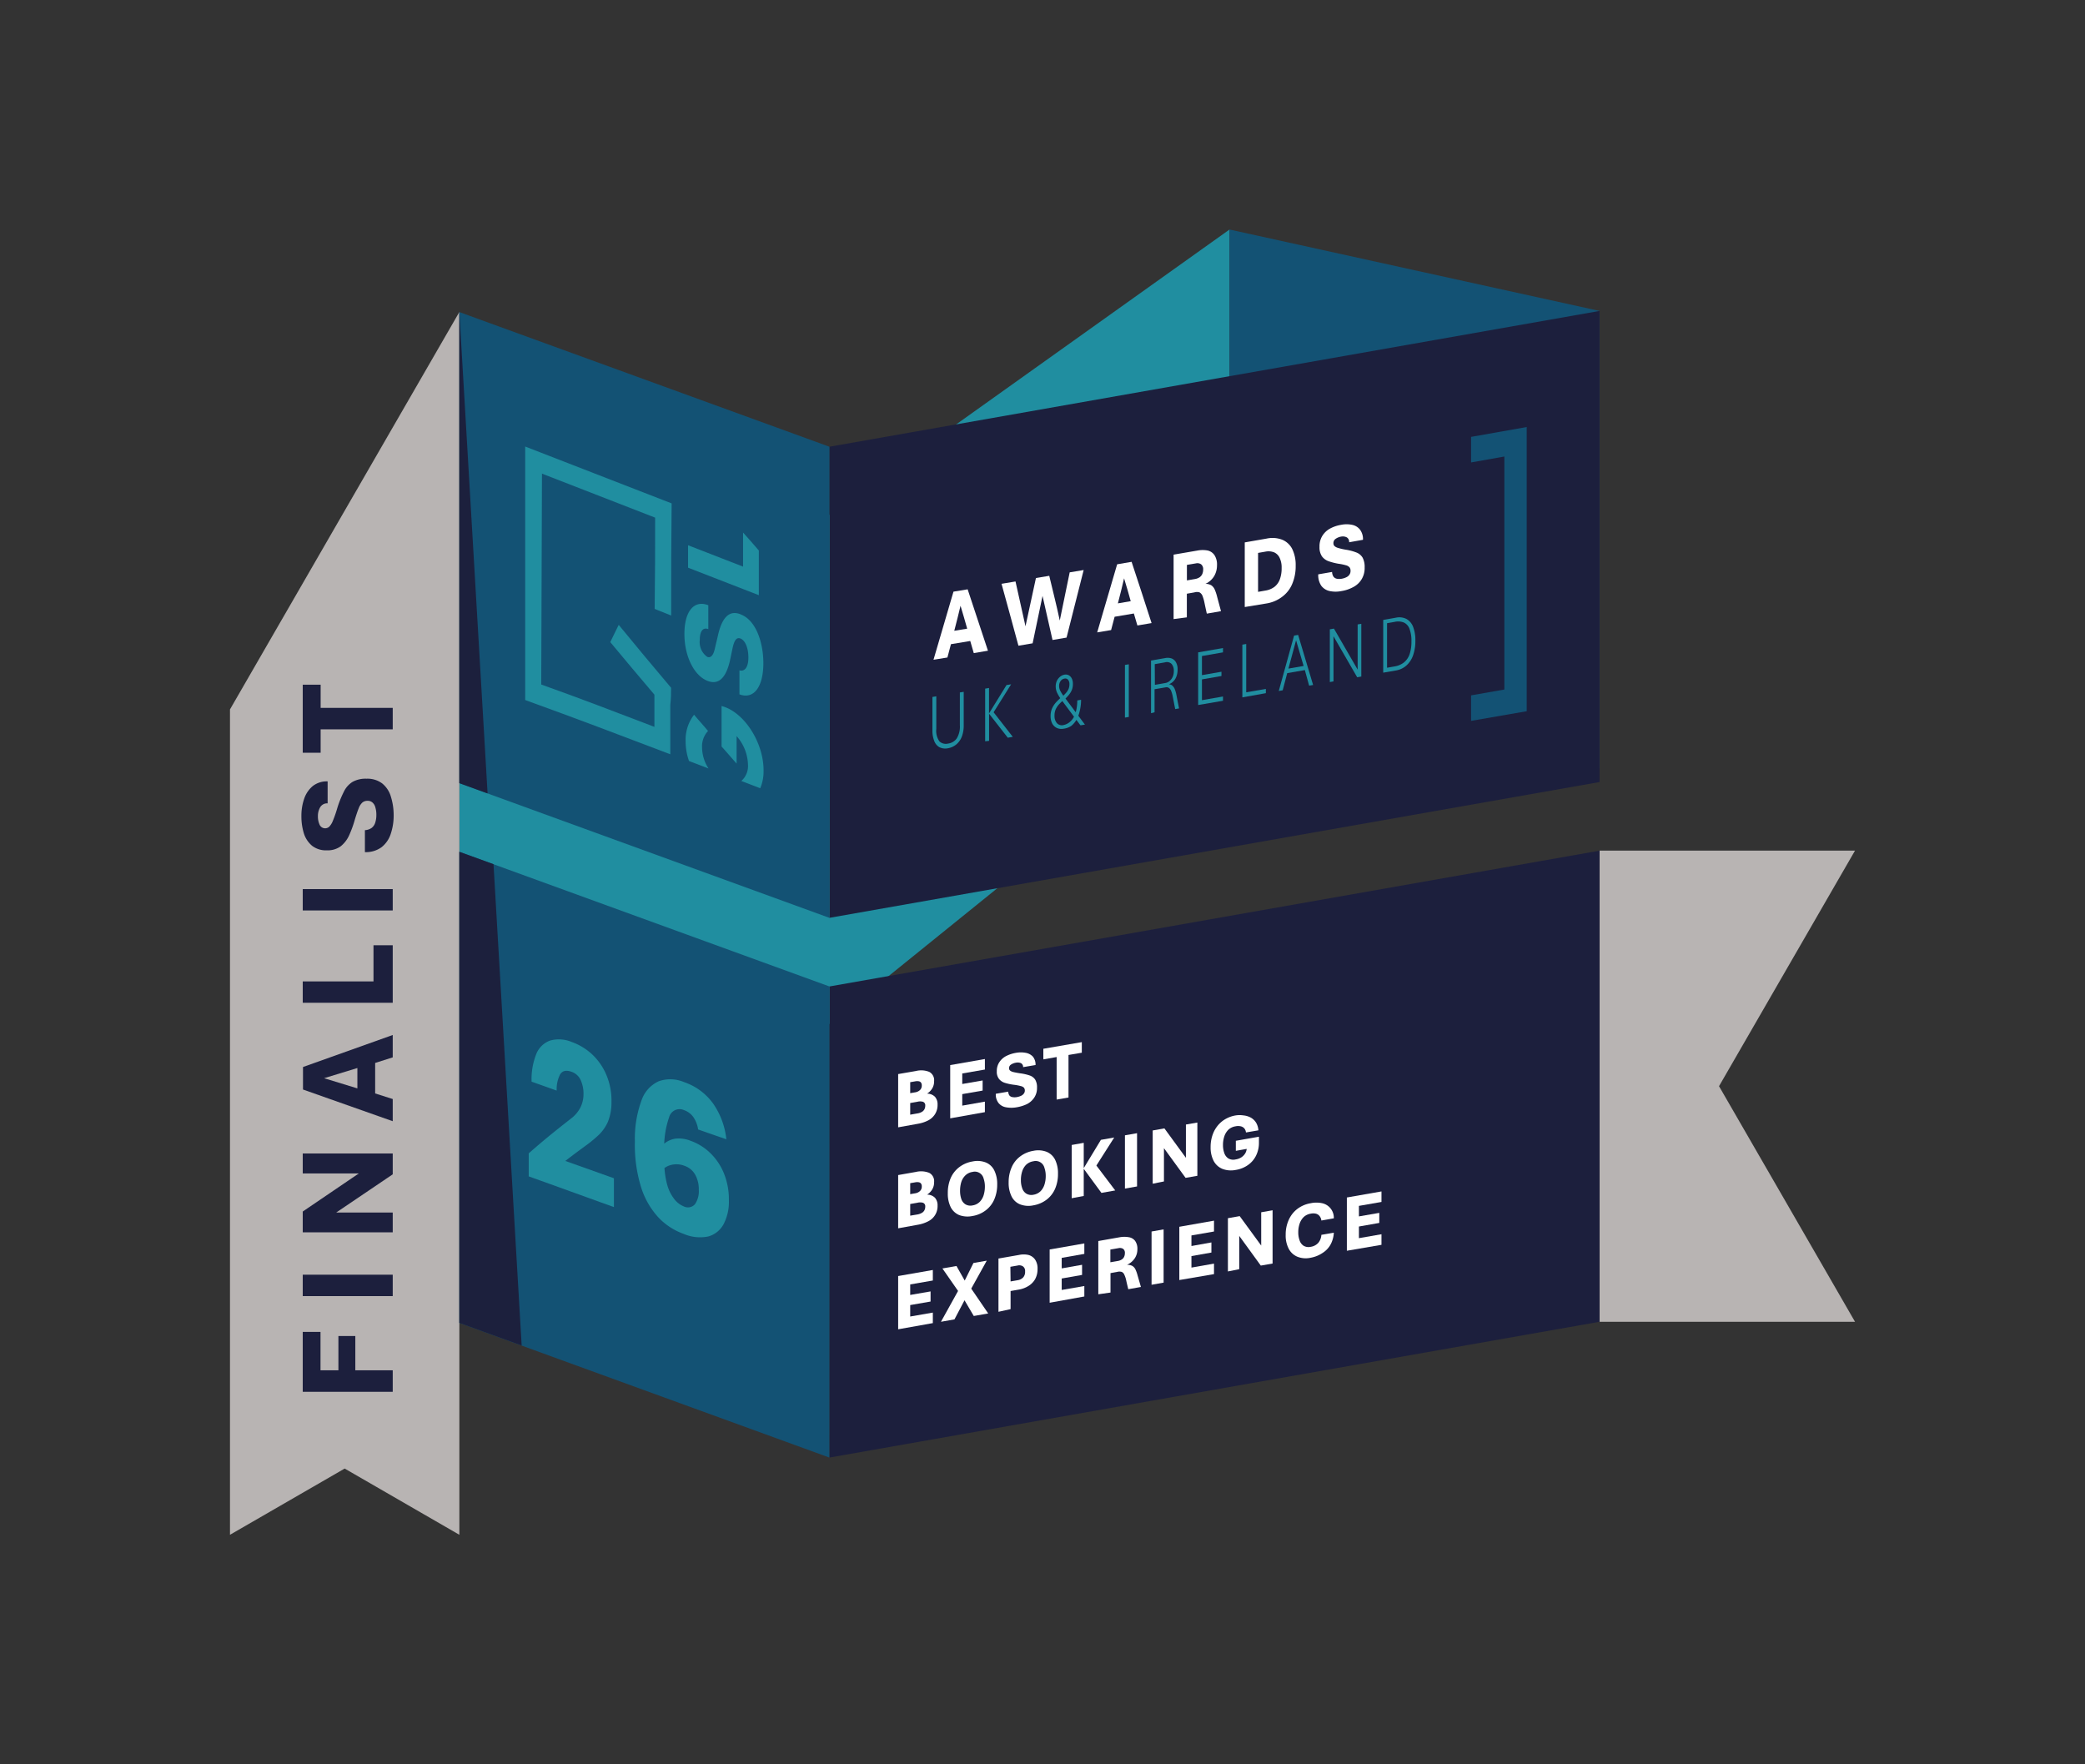 <svg xmlns="http://www.w3.org/2000/svg" viewBox="0 0 313.23 265.04"><rect x="0" y="0" width="313.23" height="265.04" fill="#333333" stroke="none"/><defs><style>.cls-1{fill:#208ea0;}.cls-2{fill:#135274;}.cls-3{fill:#b8b4b3;}.cls-4{fill:#1c1f3d;}.cls-5{fill:#1c203d;}.cls-6{fill:#fff;}.cls-7{fill:none;}</style></defs><g id="Do_Not_Edit" data-name="Do Not Edit"><polygon class="cls-1" points="69.01 116.96 184.71 34.48 184.71 105.25 69.01 198.73 69.01 116.96"/><polygon class="cls-2" points="184.71 34.48 184.71 95.25 240.3 115.48 240.3 46.71 184.71 34.48"/><polygon class="cls-3" points="34.55 106.57 34.55 230.56 51.78 220.61 51.78 220.61 69.01 230.56 69.01 46.87 34.55 106.57"/><polygon class="cls-3" points="278.68 127.78 240.3 127.78 240.3 198.56 278.68 198.56 258.25 163.17 258.25 163.17 278.68 127.78"/><polygon class="cls-4" points="240.3 127.79 124.6 148.19 124.6 218.96 240.3 198.56 240.3 127.79"/><polygon class="cls-2" points="69.01 127.96 69.01 198.73 124.6 218.96 124.61 148.19 69.01 127.96"/><polygon class="cls-4" points="240.3 46.71 124.6 67.11 124.6 137.88 240.3 117.48 240.3 46.71"/><polygon class="cls-2" points="69.01 46.88 69.01 117.65 124.6 137.88 124.61 67.11 69.01 46.88"/><path class="cls-4" d="M59,209.08H45.48v-9h2.67v5.77h2.69v-5.15h2.54v5.15H59Z"/><path class="cls-4" d="M59,194.7H45.48v-3.21H59Z"/><path class="cls-4" d="M59,185.12H45.48V182l8.42-5.72H45.48v-3H59v3.13l-8.49,5.74H59Z"/><path class="cls-4" d="M59,168.43l-13.48-4.76v-3.38L59,155.48v3.36l-2.64.84v4.58l2.64.84Zm-5.31-4.93v-3.06l-5,1.53Z"/><path class="cls-4" d="M59,150.64H45.48v-3.21H56.11V142H59Z"/><path class="cls-4" d="M59,136.77H45.48v-3.21H59Z"/><path class="cls-4" d="M59.14,122.44a8.62,8.62,0,0,1-.44,2.83,4.19,4.19,0,0,1-1.38,2,4,4,0,0,1-2.5.74v-3.3a1.94,1.94,0,0,0,1-.33,1.59,1.59,0,0,0,.55-.8,3.68,3.68,0,0,0,.17-1.16,3.73,3.73,0,0,0-.15-1.13,1.43,1.43,0,0,0-.43-.73,1.05,1.05,0,0,0-.73-.26,1.2,1.2,0,0,0-.77.24,2.14,2.14,0,0,0-.56.85c-.17.41-.37,1-.6,1.76a16.64,16.64,0,0,1-.87,2.38,4.44,4.44,0,0,1-1.27,1.62,3.36,3.36,0,0,1-2.06.59,3.41,3.41,0,0,1-2.21-.68,4,4,0,0,1-1.23-1.84,8.63,8.63,0,0,1-.38-2.64,7.75,7.75,0,0,1,.42-2.6,4.24,4.24,0,0,1,1.29-1.9,3.42,3.42,0,0,1,2.23-.7v3.3a1.22,1.22,0,0,0-1.11.57,2.56,2.56,0,0,0-.35,1.35,3,3,0,0,0,.25,1.28.91.91,0,0,0,1.44.32,2.62,2.62,0,0,0,.55-.88,17.38,17.38,0,0,0,.66-1.89,15.06,15.06,0,0,1,1-2.5,3.49,3.49,0,0,1,1.3-1.47,4,4,0,0,1,2.1-.48,3.68,3.68,0,0,1,2.37.72,4,4,0,0,1,1.3,2A9.32,9.32,0,0,1,59.14,122.44Z"/><path class="cls-4" d="M59,109.56H48.17v3.52H45.48V102.86h2.69v3.48H59Z"/><polygon class="cls-5" points="74.14 129.82 69.01 127.96 69.01 198.73 78.37 202.13 74.14 129.82"/><polygon class="cls-5" points="69.01 46.88 69.01 117.65 73.25 119.19 69.01 46.88"/><path class="cls-6" d="M140.24,99.11l3-10.23,2.13-.35,3.05,9.22-2.13.36-.53-1.82-2.9.48c-.21.8-.32,1.2-.53,2Zm3.12-4.35,1.94-.32c-.39-1.37-.58-2.06-1-3.44C143.94,92.5,143.75,93.26,143.36,94.76Z"/><path class="cls-6" d="M153,97c-1-3.72-1.52-5.58-2.54-9.3l2.1-.35,1.5,6.73,1.57-7.25,2-.33c.63,2.69,1,4,1.58,6.72.6-2.89.9-4.34,1.49-7.24l2.1-.35-2.57,10.15-2.11.36-1.5-6.62c-.6,2.85-.9,4.27-1.49,7.12Z"/><path class="cls-6" d="M164.83,95c1.2-4.1,1.8-6.14,3-10.23L170,84.4c1.21,3.68,1.82,5.52,3,9.2l-2.13.36-.53-1.8-2.89.49c-.21.79-.31,1.19-.53,2Zm3.11-4.36,1.93-.33c-.38-1.37-.58-2.06-1-3.43C168.52,88.38,168.33,89.14,167.94,90.64Z"/><path class="cls-6" d="M176.31,93V83.32l3.61-.62a4.09,4.09,0,0,1,1.52,0,1.7,1.7,0,0,1,1,.68,2.57,2.57,0,0,1,.39,1.54,3.17,3.17,0,0,1-.43,1.63,3,3,0,0,1-1.31,1.16,1.65,1.65,0,0,1,.89.22,1.52,1.52,0,0,1,.52.66,6.76,6.76,0,0,1,.36,1.1l.57,2.12-2.13.37c-.15-.67-.22-1-.36-1.67a6.27,6.27,0,0,0-.29-1,1.05,1.05,0,0,0-.44-.52,1.25,1.25,0,0,0-.77,0l-1.14.2v3.55Zm2-5.81,1.23-.21a1.78,1.78,0,0,0,.66-.25,1.2,1.2,0,0,0,.41-.48,1.65,1.65,0,0,0,.14-.68.92.92,0,0,0-.31-.8,1,1,0,0,0-.77-.14l-1.36.23Z"/><path class="cls-6" d="M187,91.19V81.48l3.28-.57a4.1,4.1,0,0,1,2.35.17,2.94,2.94,0,0,1,1.5,1.39,5.46,5.46,0,0,1,.52,2.51,6.76,6.76,0,0,1-.53,2.76,4.6,4.6,0,0,1-1.5,1.91,5.24,5.24,0,0,1-2.34,1Zm2-2.28,1.09-.19a3.1,3.1,0,0,0,1.37-.56,2.55,2.55,0,0,0,.81-1.13,4.77,4.77,0,0,0,.27-1.7,3.36,3.36,0,0,0-.3-1.53,1.65,1.65,0,0,0-.84-.83,2.35,2.35,0,0,0-1.31-.1l-1.09.19Z"/><path class="cls-6" d="M201.53,88.79a4.38,4.38,0,0,1-1.77,0A2.13,2.13,0,0,1,198.5,88a2.86,2.86,0,0,1-.46-1.72l2.08-.36a1.36,1.36,0,0,0,.21.71.84.84,0,0,0,.5.31,2,2,0,0,0,.73,0,2.47,2.47,0,0,0,.71-.23,1.12,1.12,0,0,0,.46-.39.94.94,0,0,0,.16-.55.82.82,0,0,0-.14-.53,1.06,1.06,0,0,0-.54-.32,7.72,7.72,0,0,0-1.11-.23,9.1,9.1,0,0,1-1.5-.38,2.13,2.13,0,0,1-1-.73,2.4,2.4,0,0,1-.37-1.42,3,3,0,0,1,.43-1.67,3.12,3.12,0,0,1,1.16-1.09,5.33,5.33,0,0,1,1.66-.56,4.1,4.1,0,0,1,1.64,0,2,2,0,0,1,1.19.72,2.36,2.36,0,0,1,.45,1.53l-2.08.37a.77.77,0,0,0-.36-.74,1.33,1.33,0,0,0-.85-.11,2.1,2.1,0,0,0-.81.33.76.76,0,0,0-.34.67.61.61,0,0,0,.14.4,1.29,1.29,0,0,0,.56.3,8.57,8.57,0,0,0,1.18.27,7.56,7.56,0,0,1,1.58.42,1.85,1.85,0,0,1,.93.78,3,3,0,0,1,.3,1.47,3.23,3.23,0,0,1-.46,1.78,3.17,3.17,0,0,1-1.23,1.15A5.44,5.44,0,0,1,201.53,88.79Z"/><path class="cls-2" d="M221,69.47l5-.89v35l-5,.88v3.83l8.36-1.45V64.15L221,65.63Z"/><path class="cls-1" d="M100.82,103.32c-3.16-3.74-4.74-5.64-7.87-9.45-.51,1-.76,1.56-1.27,2.59,2.64,3.19,4,4.77,6.63,7.89,0,2,0,3,0,4.84-6.89-2.62-10.4-4-17-6.36q.06-15.84.11-31.68l17,6.61c0,5.14,0,8-.07,13.71l2.48,1c0-7.11,0-10.75.07-16.85-8.72-3.39-13.14-5.1-22-8.54v38.08c8.27,3,12.89,4.76,21.8,8.15,0-2.8,0-4.31,0-7.41h0C100.81,104.85,100.81,104.34,100.82,103.32Z"/><path class="cls-1" d="M114.68,99.61c0-2.87-1-6.35-3.35-7.29h0l-.13-.06c-1.62-.62-2.75.46-3.36,3.28-.17.73-.26,1.09-.43,1.82-.23,1.08-.62,1.52-1.15,1.32a2.7,2.7,0,0,1-1.13-2.55c0-1.32.48-1.93,1.28-1.62h0c0-1.44,0-2.16,0-3.59h0c-2.13-.83-3.58.88-3.59,4.28s1.47,6.32,3.49,7.09c1.61.62,2.73-.39,3.34-3,.16-.74.23-1.11.39-1.86.33-1.57.77-1.67,1.21-1.51l0,0c.71.3,1.18,1.41,1.18,2.85,0,1.63-.67,2.14-1.34,1.93h0v3.61h0C113.25,105.11,114.68,103.19,114.68,99.61Z"/><path class="cls-1" d="M111.63,80v5.12l-8.26-3.21c0,1.32,0,2,0,3.37L114,89.41V82.7C113.07,81.61,112.59,81.07,111.63,80Z"/><path class="cls-1" d="M108.94,106.23a5.6,5.6,0,0,0-.54-.17v6.08c.9,1,1.36,1.55,2.26,2.57v-4.13a6.76,6.76,0,0,1,1.71,4.3,3,3,0,0,1-1,2.44l2.84,1.09a6.44,6.44,0,0,0,.5-2.62C114.75,111.9,112.19,107.47,108.94,106.23Z"/><path class="cls-1" d="M105.47,112.26a3.35,3.35,0,0,1,.9-2.45c-.84-1-1.26-1.45-2.1-2.44a6.15,6.15,0,0,0-1.27,3.95,9,9,0,0,0,.51,3l2.93,1.12A5.91,5.91,0,0,1,105.47,112.26Z"/><path class="cls-1" d="M142.43,112.4a1.94,1.94,0,0,1-1.35-.18,1.82,1.82,0,0,1-.76-1,4,4,0,0,1-.24-1.44v-5.08l.58-.1v4.91a2.76,2.76,0,0,0,.46,1.85,1.41,1.41,0,0,0,1.31.34,1.9,1.9,0,0,0,1.3-.77,3.41,3.41,0,0,0,.47-2v-4.91l.58-.09v5.08a4.75,4.75,0,0,1-.24,1.52,2.88,2.88,0,0,1-.75,1.19A2.65,2.65,0,0,1,142.43,112.4Z"/><path class="cls-1" d="M148,111.36v-7.91l.58-.1v3.82l2.63-4.26.69-.11L149.27,107l2.88,3.69-.75.13-2.81-3.6v4.07Z"/><path class="cls-1" d="M159.78,109.47a1.68,1.68,0,0,1-1-.11,1.54,1.54,0,0,1-.7-.66,2.39,2.39,0,0,1-.25-1.11,2.79,2.79,0,0,1,.25-1.23,3.57,3.57,0,0,1,.62-.91c.25-.26.51-.51.77-.74h.06a7.66,7.66,0,0,0,.57-.57,2.37,2.37,0,0,0,.41-.6,1.79,1.79,0,0,0,.15-.75,1,1,0,0,0-.2-.67.54.54,0,0,0-.54-.18.86.86,0,0,0-.58.36,1.22,1.22,0,0,0-.23.75,1.61,1.61,0,0,0,.19.75,5.72,5.72,0,0,0,.57.87l3.12,4.18-.67.11c-1.15-1.53-1.72-2.3-2.86-3.83a6.48,6.48,0,0,1-.62-1,2.26,2.26,0,0,1-.24-1,2,2,0,0,1,.18-.87,1.86,1.86,0,0,1,.49-.61,1.43,1.43,0,0,1,.65-.3,1,1,0,0,1,.66.1,1.11,1.11,0,0,1,.44.49,1.67,1.67,0,0,1,.16.76,2.33,2.33,0,0,1-.18,1,2.91,2.91,0,0,1-.46.73q-.28.33-.6.63h-.06c-.29.26-.55.5-.77.73a3,3,0,0,0-.51.76,2.43,2.43,0,0,0-.18,1,1.62,1.62,0,0,0,.35,1.07,1,1,0,0,0,1,.3,2.13,2.13,0,0,0,1-.51,2.5,2.5,0,0,0,.69-1,4.77,4.77,0,0,0,.28-1,7.24,7.24,0,0,0,.1-1.19l.57-.1a6.16,6.16,0,0,1-.07,1,7.43,7.43,0,0,1-.21,1,5.32,5.32,0,0,1-.32.83,3.22,3.22,0,0,1-.88,1.1A2.69,2.69,0,0,1,159.78,109.47Z"/><path class="cls-1" d="M169,107.8V99.89l.58-.1v7.91Z"/><path class="cls-1" d="M172.92,107.14V99.23l2.17-.38a1.84,1.84,0,0,1,.91.06,1.26,1.26,0,0,1,.66.57,2.09,2.09,0,0,1,.25,1.12,2.79,2.79,0,0,1-.32,1.34,2,2,0,0,1-1,.86.81.81,0,0,1,.54.2,1.45,1.45,0,0,1,.36.53,4.84,4.84,0,0,1,.25.89c.15.79.23,1.19.39,2l-.58.1c-.15-.76-.22-1.14-.37-1.9a4.32,4.32,0,0,0-.22-.78,1,1,0,0,0-.33-.48.66.66,0,0,0-.55-.1l-1.63.28V107Zm.58-4.26,1.54-.27a1.36,1.36,0,0,0,.65-.29,1.81,1.81,0,0,0,.47-.61,2,2,0,0,0,.18-.86,1.59,1.59,0,0,0-.32-1.1,1,1,0,0,0-1-.25l-1.54.27Z"/><path class="cls-1" d="M180,105.91V98l3.73-.65V98l-3.16.55v2.87l2.93-.51v.64l-2.93.51v3.12l3.16-.55v.64Z"/><path class="cls-1" d="M186.64,104.76V96.84l.58-.1V104l2.95-.51v.64Z"/><path class="cls-1" d="M192.11,103.8l2.3-8.32.61-.1,2.25,7.52-.6.1c-.25-.94-.38-1.4-.64-2.34l-2.65.46c-.27,1-.4,1.55-.68,2.58Zm1.45-3.36,2.28-.4-1.13-3.85Z"/><path class="cls-1" d="M199.78,102.46V94.54l.62-.11c1.42,2.46,2.13,3.7,3.56,6.16V93.8l.55-.09v7.92l-.62.11c-1.42-2.47-2.13-3.7-3.56-6.16v6.78Z"/><path class="cls-1" d="M207.8,101.05V93.13l1.91-.34a2.4,2.4,0,0,1,1.58.19,2.27,2.27,0,0,1,1,1.18,5.51,5.51,0,0,1,.34,2.09,6.38,6.38,0,0,1-.34,2.19,3.68,3.68,0,0,1-1,1.53,3.11,3.11,0,0,1-1.58.75Zm.58-.74,1.13-.2a3,3,0,0,0,1.42-.61,2.71,2.71,0,0,0,.84-1.24,5.9,5.9,0,0,0,.27-1.91,5,5,0,0,0-.27-1.82,1.66,1.66,0,0,0-.84-1,2.33,2.33,0,0,0-1.42-.11l-1.13.2Z"/><path class="cls-7" d="M196.57,91.7l3.55-.63v28.5l-3.55.62v3.12l5.92-1V87.53l-5.92,1Z"/></g><g id="txt_outlines" data-name="txt outlines"><path class="cls-1" d="M79.43,176.72v-3.46c2.42-2.12,3.72-3.16,6.33-5.21a4.92,4.92,0,0,0,1.41-1.63,4.46,4.46,0,0,0,.49-2,5,5,0,0,0-.39-2.09A2.33,2.33,0,0,0,85.84,161c-.79-.28-1.35-.15-1.69.39a4.89,4.89,0,0,0-.52,2.44l-3.77-1.34a10.29,10.29,0,0,1,.71-4.17,3.53,3.53,0,0,1,2.06-2,4.94,4.94,0,0,1,3.26.21A8.87,8.87,0,0,1,89,158.43a9,9,0,0,1,2.11,3.08,9.84,9.84,0,0,1,.75,4,7.73,7.73,0,0,1-.53,3,6.26,6.26,0,0,1-1.4,2,19.67,19.67,0,0,1-2,1.64c-1.22.89-1.83,1.34-3,2.25L92.23,177l0,4.33C86.82,179.39,84.21,178.43,79.43,176.72Z"/><path class="cls-1" d="M102.69,185.35a9.65,9.65,0,0,1-3.81-2.5,12,12,0,0,1-2.59-4.57,21.44,21.44,0,0,1-.91-6.78,16.66,16.66,0,0,1,1-6.21,4.86,4.86,0,0,1,2.58-2.86,5.22,5.22,0,0,1,3.76.11,8.91,8.91,0,0,1,4.4,3.22,11.51,11.51,0,0,1,2,5.38c-1.72-.58-2.56-.88-4.24-1.47a4.42,4.42,0,0,0-.76-1.92,2.93,2.93,0,0,0-1.4-1,1.62,1.62,0,0,0-2.19,1.06,13.77,13.77,0,0,0-.73,5.28v1.22a13.08,13.08,0,0,0,.42,3.62,6.24,6.24,0,0,0,1.11,2.24,3.39,3.39,0,0,0,1.38,1.05,1.39,1.39,0,0,0,1.7-.33,3.44,3.44,0,0,0,.57-2.16,4.45,4.45,0,0,0-.56-2.3,2.92,2.92,0,0,0-1.54-1.28,3.3,3.3,0,0,0-2.51,0,3.39,3.39,0,0,0-1.64,1.62c-.1-1.48-.14-2.22-.24-3.7a9.21,9.21,0,0,1,1.35-1.31,3.44,3.44,0,0,1,1.63-.71,4.76,4.76,0,0,1,2.27.32,8.13,8.13,0,0,1,2.92,1.8,8.88,8.88,0,0,1,2.08,3.06,10.33,10.33,0,0,1,.76,4.07,7.23,7.23,0,0,1-.79,3.59,3.76,3.76,0,0,1-2.29,1.85A6.15,6.15,0,0,1,102.69,185.35Z"/><path class="cls-6" d="M134.93,169.35v-8l2.67-.46a3.25,3.25,0,0,1,2,.13,1.4,1.4,0,0,1,.73,1.38,2.06,2.06,0,0,1-.29,1.12,2.36,2.36,0,0,1-.77.77,1.67,1.67,0,0,1,1.19.47,1.69,1.69,0,0,1,.39,1.17,2.57,2.57,0,0,1-.37,1.42,2.65,2.65,0,0,1-1,.94,5.23,5.23,0,0,1-1.55.52Zm1.81-5.13.82-.14a1.34,1.34,0,0,0,.64-.32.91.91,0,0,0,.28-.69.72.72,0,0,0-.13-.46.54.54,0,0,0-.34-.18,1.39,1.39,0,0,0-.45,0l-.82.14Zm0,3.23,1.08-.19a1.76,1.76,0,0,0,.6-.19,1,1,0,0,0,.42-.37,1.11,1.11,0,0,0,.16-.6.55.55,0,0,0-.35-.59,1.6,1.6,0,0,0-.83,0l-1.08.19Z"/><path class="cls-6" d="M142.75,168v-8l5.21-.91v1.58l-3.4.59v1.58l3.06-.53v1.52l-3.06.53v1.73l3.4-.6v1.58Z"/><path class="cls-6" d="M152.73,166.34a4.49,4.49,0,0,1-1.59,0,1.85,1.85,0,0,1-1.12-.63,2.07,2.07,0,0,1-.42-1.4l1.87-.32a1,1,0,0,0,.18.58.71.71,0,0,0,.45.24,1.84,1.84,0,0,0,.66,0,2.54,2.54,0,0,0,.64-.2,1,1,0,0,0,.41-.33.72.72,0,0,0,.15-.45.66.66,0,0,0-.14-.44,1,1,0,0,0-.48-.24,6.89,6.89,0,0,0-1-.19,7.68,7.68,0,0,1-1.34-.28,1.83,1.83,0,0,1-.91-.59,1.73,1.73,0,0,1-.34-1.16,2.38,2.38,0,0,1,.39-1.38,2.7,2.7,0,0,1,1-.9,5.12,5.12,0,0,1,1.49-.49,4,4,0,0,1,1.47,0,1.92,1.92,0,0,1,1.07.57,1.87,1.87,0,0,1,.4,1.26l-1.87.32a.62.62,0,0,0-.32-.6,1.27,1.27,0,0,0-.76-.07,1.89,1.89,0,0,0-.73.28.63.63,0,0,0-.3.55.44.44,0,0,0,.13.33,1.1,1.1,0,0,0,.49.24c.24.06.6.13,1.07.2a7.44,7.44,0,0,1,1.41.32,1.6,1.6,0,0,1,.83.63,2.22,2.22,0,0,1,.27,1.2,2.57,2.57,0,0,1-.4,1.47,2.9,2.9,0,0,1-1.11,1A5.82,5.82,0,0,1,152.73,166.34Z"/><path class="cls-6" d="M158.74,165.18v-6.39l-2,.35v-1.59l5.78-1v1.59l-2,.34v6.39Z"/><path class="cls-6" d="M134.93,184.52v-8l2.67-.47a3.32,3.32,0,0,1,2,.14,1.4,1.4,0,0,1,.73,1.38,2.06,2.06,0,0,1-.29,1.12,2.36,2.36,0,0,1-.77.77,1.67,1.67,0,0,1,1.19.47,1.7,1.7,0,0,1,.39,1.18,2.53,2.53,0,0,1-1.39,2.35,5.23,5.23,0,0,1-1.55.52Zm1.81-5.13.82-.14a1.34,1.34,0,0,0,.64-.32.91.91,0,0,0,.28-.69.72.72,0,0,0-.13-.46.54.54,0,0,0-.34-.18,1.39,1.39,0,0,0-.45,0l-.82.14Zm0,3.23,1.08-.18a2,2,0,0,0,.6-.2,1,1,0,0,0,.42-.37,1.11,1.11,0,0,0,.16-.6.55.55,0,0,0-.35-.59,1.6,1.6,0,0,0-.83,0l-1.08.19Z"/><path class="cls-6" d="M146.1,182.67a3.62,3.62,0,0,1-2-.14,2.53,2.53,0,0,1-1.28-1.2,4.52,4.52,0,0,1-.43-2.09,5.56,5.56,0,0,1,.43-2.26,4.14,4.14,0,0,1,1.28-1.64,4.51,4.51,0,0,1,2-.86,3.5,3.5,0,0,1,2,.15,2.45,2.45,0,0,1,1.27,1.19,4.58,4.58,0,0,1,.44,2.11,5.58,5.58,0,0,1-.44,2.25,4.08,4.08,0,0,1-1.27,1.63A4.41,4.41,0,0,1,146.1,182.67Zm0-1.59a1.94,1.94,0,0,0,1.08-.53,2.47,2.47,0,0,0,.59-1,4.38,4.38,0,0,0,.19-1.27,3.61,3.61,0,0,0-.19-1.23,1.36,1.36,0,0,0-1.67-1,1.92,1.92,0,0,0-1.09.54,2.39,2.39,0,0,0-.6,1,4.47,4.47,0,0,0-.18,1.29,3.8,3.8,0,0,0,.18,1.21,1.53,1.53,0,0,0,.6.81A1.46,1.46,0,0,0,146.1,181.08Z"/><path class="cls-6" d="M155.24,181.07a3.54,3.54,0,0,1-2-.15,2.45,2.45,0,0,1-1.27-1.19,4.54,4.54,0,0,1-.44-2.1,5.54,5.54,0,0,1,.44-2.25,4,4,0,0,1,1.27-1.64,4.44,4.44,0,0,1,2-.86,3.54,3.54,0,0,1,2,.15,2.49,2.49,0,0,1,1.27,1.19,4.58,4.58,0,0,1,.43,2.11,5.53,5.53,0,0,1-.43,2.24,4.13,4.13,0,0,1-1.27,1.64A4.55,4.55,0,0,1,155.24,181.07Zm0-1.59a2,2,0,0,0,1.08-.53,2.47,2.47,0,0,0,.59-1,4.13,4.13,0,0,0,.19-1.28,3.59,3.59,0,0,0-.19-1.22,1.36,1.36,0,0,0-1.67-1,2,2,0,0,0-1.09.53,2.47,2.47,0,0,0-.59,1,4.15,4.15,0,0,0-.19,1.29,3.53,3.53,0,0,0,.19,1.21,1.51,1.51,0,0,0,.59.81A1.47,1.47,0,0,0,155.24,179.48Z"/><path class="cls-6" d="M161,180v-8l1.81-.32v3.8l2.58-4.25,2-.35-2.68,4.21,2.83,3.74-2.07.37-2.66-3.62v4.08Z"/><path class="cls-6" d="M169,178.55v-8l1.82-.32v8Z"/><path class="cls-6" d="M173.17,177.82v-8l1.76-.31,3.23,4.42v-5l1.72-.3v8l-1.77.31-3.25-4.46v5Z"/><path class="cls-6" d="M185.64,175.75a3.58,3.58,0,0,1-2-.16,2.61,2.61,0,0,1-1.31-1.19,4.35,4.35,0,0,1-.46-2.08,5.42,5.42,0,0,1,.46-2.25,4.46,4.46,0,0,1,1.31-1.66,4.55,4.55,0,0,1,2-.85,3.83,3.83,0,0,1,1.17,0,2.9,2.9,0,0,1,1.06.31,2.23,2.23,0,0,1,.8.73,2.54,2.54,0,0,1,.38,1.2l-1.87.32a1.11,1.11,0,0,0-.23-.59,1,1,0,0,0-.54-.33,1.83,1.83,0,0,0-.81,0,2,2,0,0,0-1.09.54,2.51,2.51,0,0,0-.59,1,4,4,0,0,0-.19,1.26,3.51,3.51,0,0,0,.19,1.2,1.57,1.57,0,0,0,.61.82,1.48,1.48,0,0,0,1.11.15,2.16,2.16,0,0,0,.83-.3,1.9,1.9,0,0,0,.57-.56,1.59,1.59,0,0,0,.25-.72l-1.63.29v-1.51l3.47-.61v.89a4.3,4.3,0,0,1-.41,1.9,3.74,3.74,0,0,1-1.19,1.43A4.3,4.3,0,0,1,185.64,175.75Z"/><path class="cls-6" d="M134.93,199.69v-8l5.21-.91v1.58l-3.4.59v1.58l3.06-.53v1.52l-3.06.53v1.72l3.4-.59v1.58Z"/><path class="cls-6" d="M141.36,198.56l2.57-4.63-2.35-3.38,2.11-.37c.49.88.74,1.31,1.24,2.19.52-1.06.78-1.58,1.31-2.64l2-.35-2.33,4.2,2.55,3.73-2.17.38c-.56-.94-.84-1.42-1.39-2.36l-1.51,2.87Z"/><path class="cls-6" d="M150,197.06v-8l3.09-.54a3.27,3.27,0,0,1,1.4,0,1.78,1.78,0,0,1,1,.68,2.35,2.35,0,0,1,.38,1.42,3.12,3.12,0,0,1-.38,1.57,2.9,2.9,0,0,1-1,1,4,4,0,0,1-1.4.53l-1.27.22v2.72Zm1.82-4.56,1.09-.19a1.44,1.44,0,0,0,.81-.42A1.25,1.25,0,0,0,154,191a.84.84,0,0,0-.32-.76,1,1,0,0,0-.8-.13l-1.09.19Z"/><path class="cls-6" d="M157.69,195.7v-8l5.21-.91v1.57l-3.4.6v1.58l3.06-.54v1.52l-3.06.54v1.72l3.4-.59v1.57Z"/><path class="cls-6" d="M165,194.43v-8l3.23-.57a3.91,3.91,0,0,1,1.36,0,1.45,1.45,0,0,1,.93.54,2,2,0,0,1,.35,1.26,2.44,2.44,0,0,1-.38,1.34,2.75,2.75,0,0,1-1.18,1,1.64,1.64,0,0,1,.8.17,1.22,1.22,0,0,1,.47.53,5.13,5.13,0,0,1,.32.9l.5,1.73-1.9.34c-.13-.55-.2-.82-.32-1.37a3.81,3.81,0,0,0-.27-.81.77.77,0,0,0-.39-.42,1.26,1.26,0,0,0-.69,0l-1,.18v2.92Zm1.81-4.81,1.1-.19a1.53,1.53,0,0,0,.6-.22.93.93,0,0,0,.36-.4,1.25,1.25,0,0,0,.12-.56.72.72,0,0,0-.27-.65.93.93,0,0,0-.69-.1l-1.22.21Z"/><path class="cls-6" d="M173,193v-8l1.81-.32v8Z"/><path class="cls-6" d="M177.17,192.29v-8l5.21-.92V185l-3.39.59v1.59l3-.54v1.52l-3,.53v1.73l3.39-.6v1.58Z"/><path class="cls-6" d="M184.47,191v-8l1.77-.31,3.23,4.42v-5l1.71-.3v8l-1.77.31-3.24-4.46v5Z"/><path class="cls-6" d="M196.91,188.94a3.4,3.4,0,0,1-2-.15,2.59,2.59,0,0,1-1.3-1.19,4.25,4.25,0,0,1-.46-2.09,5.28,5.28,0,0,1,.46-2.26,4.24,4.24,0,0,1,1.3-1.65,4.54,4.54,0,0,1,2-.85,4.11,4.11,0,0,1,1.72,0,2.23,2.23,0,0,1,1.75,2.27l-1.87.33a1.24,1.24,0,0,0-.28-.68,1,1,0,0,0-.55-.35,1.8,1.8,0,0,0-.77,0,2,2,0,0,0-1.09.54,2.58,2.58,0,0,0-.59,1,4,4,0,0,0-.19,1.26,3.46,3.46,0,0,0,.19,1.19,1.54,1.54,0,0,0,.59.82,1.47,1.47,0,0,0,1.09.17,1.91,1.91,0,0,0,1.14-.6,2.07,2.07,0,0,0,.46-1.2l1.87-.32a4.14,4.14,0,0,1-.48,1.76,3.47,3.47,0,0,1-1.18,1.26A4.65,4.65,0,0,1,196.91,188.94Z"/><path class="cls-6" d="M202.34,187.89v-8l5.2-.91v1.58l-3.39.59v1.58l3.06-.53v1.51l-3.06.54V186l3.39-.59V187Z"/></g></svg>